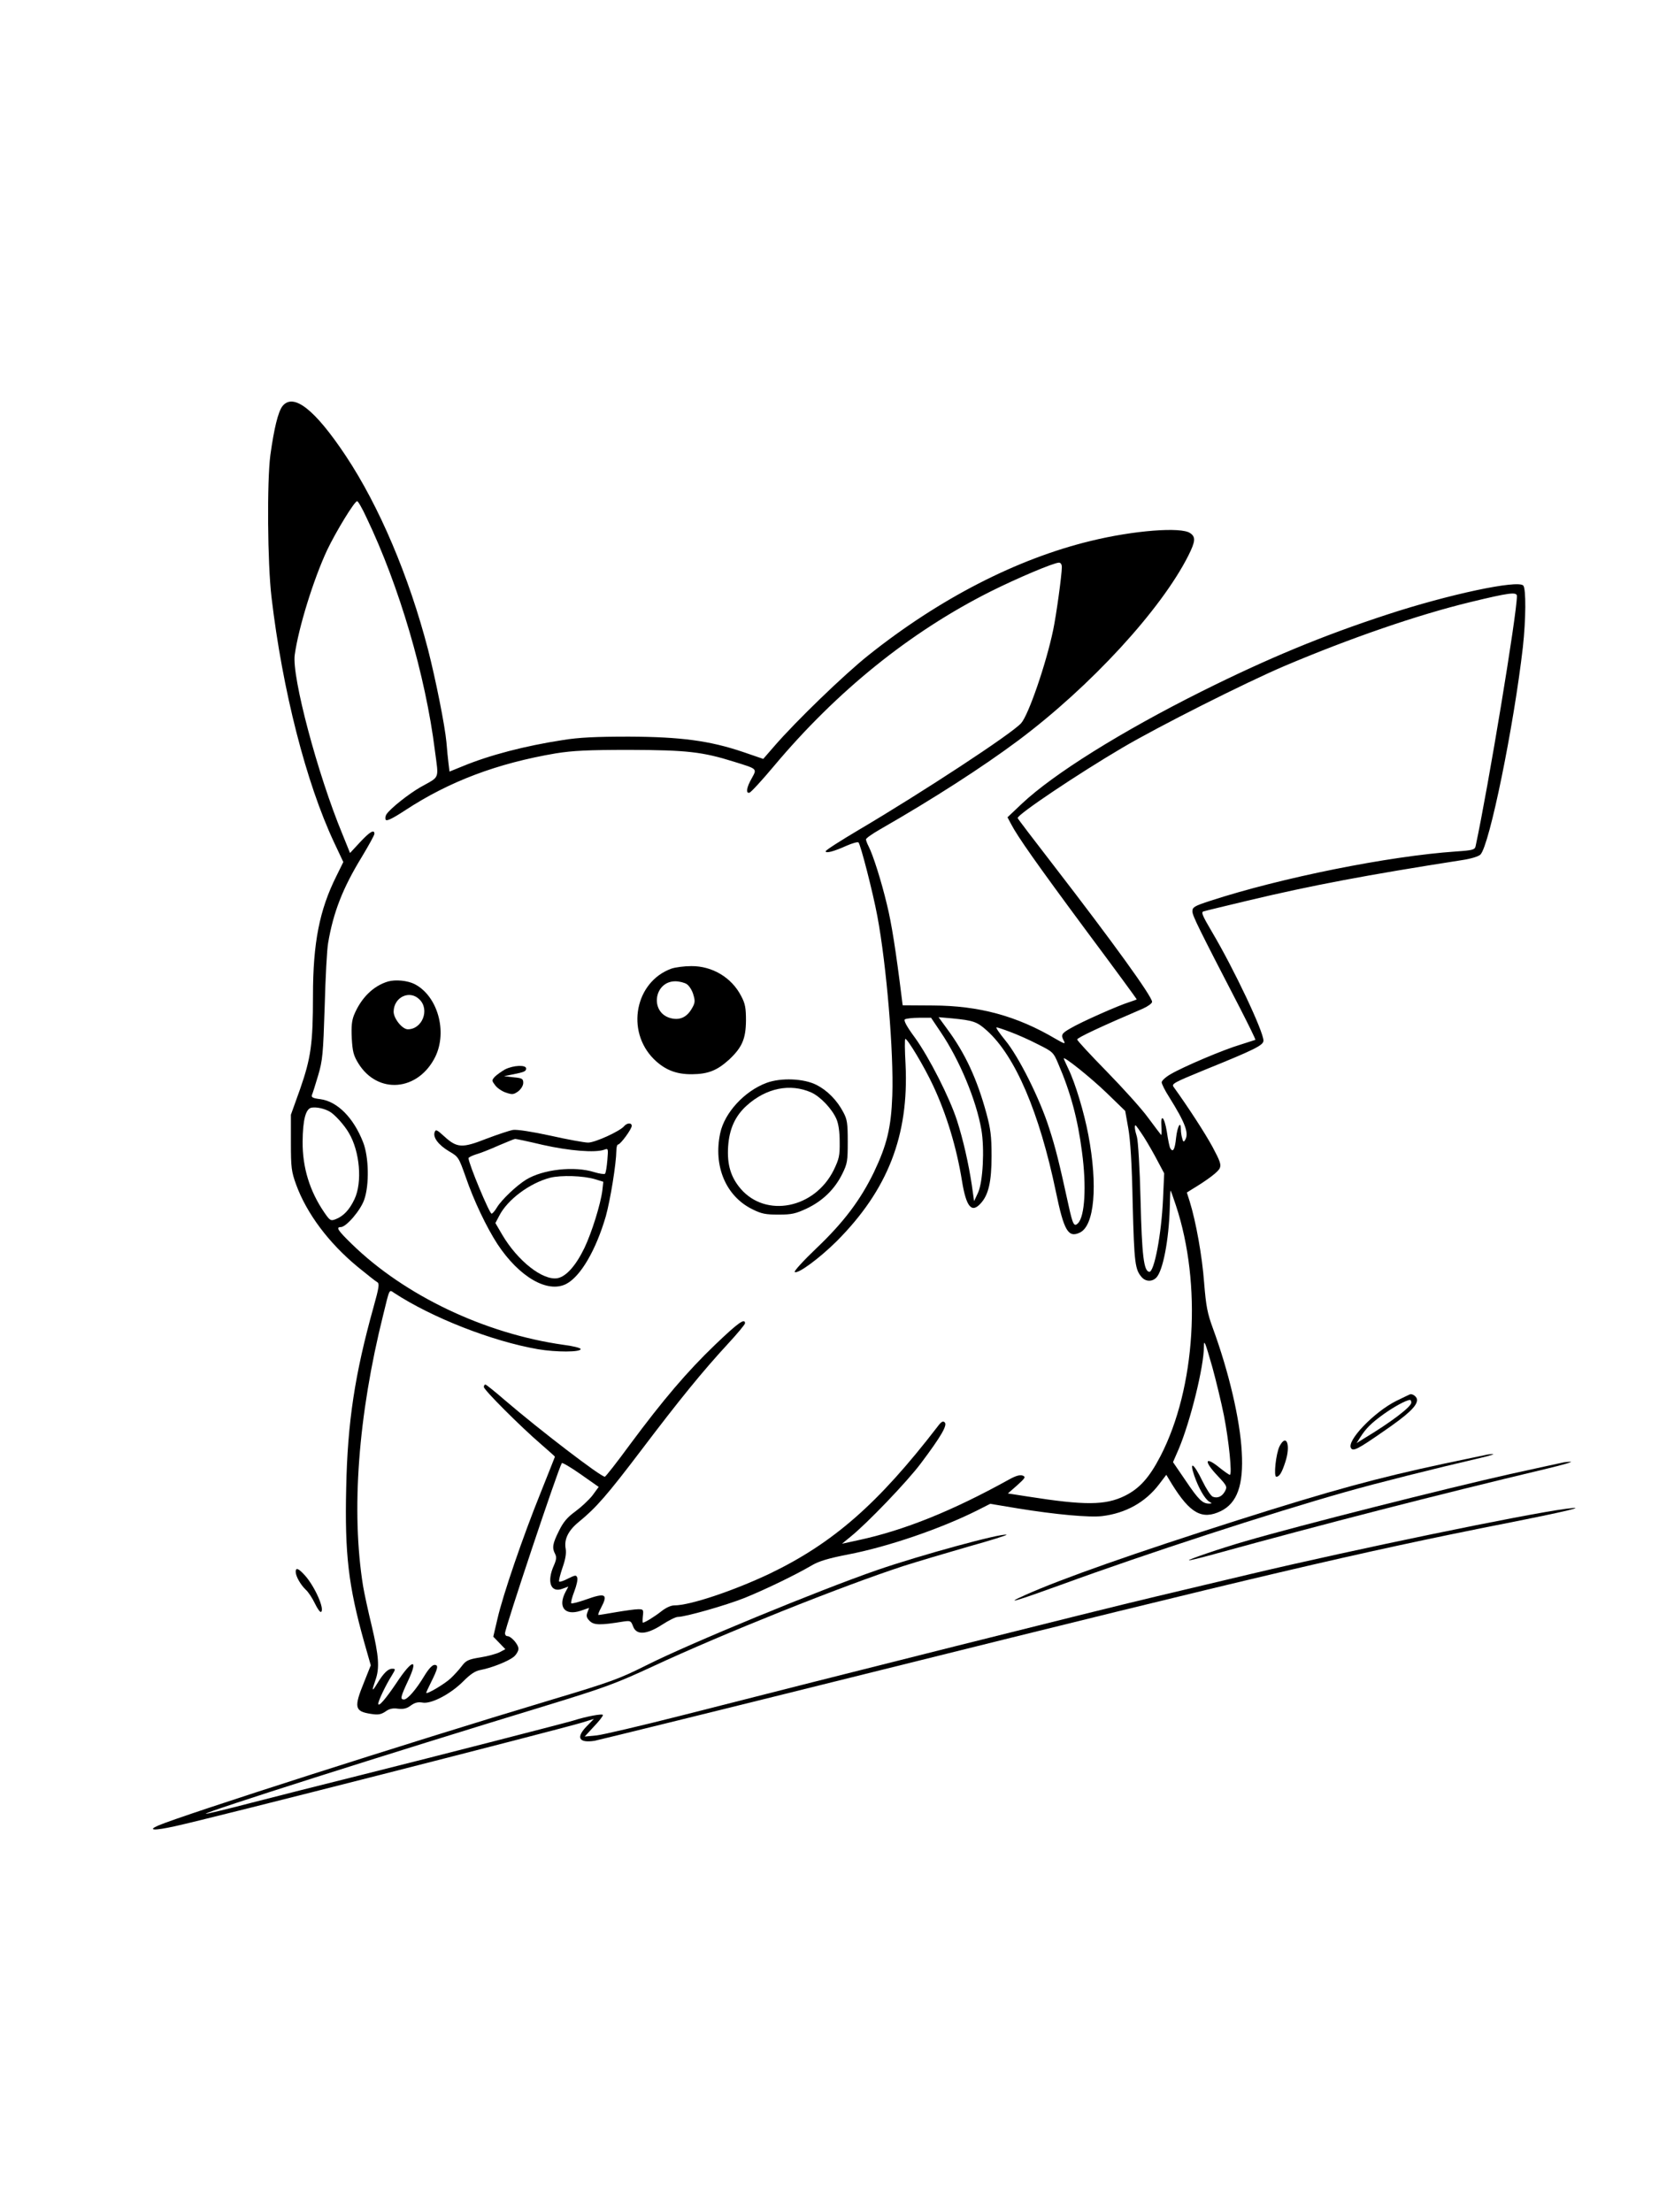 <?xml version="1.0" standalone="no"?>
<!DOCTYPE svg PUBLIC "-//W3C//DTD SVG 20010904//EN"
 "http://www.w3.org/TR/2001/REC-SVG-20010904/DTD/svg10.dtd">
<svg version="1.0" xmlns="http://www.w3.org/2000/svg"
 width="864pt" height="1152pt" viewBox="0 0 864 1152"
 preserveAspectRatio="xMidYMid meet">

<g transform="translate(0,1152) scale(0.1,-0.1)"
fill="#000000" stroke="none">
<path d="M1471 9405 c-23 -30 -44 -118 -63 -255 -18 -140 -15 -561 6 -740 57
-484 180 -966 326 -1277 l48 -102 -36 -73 c-88 -176 -122 -347 -122 -623 0
-251 -11 -325 -67 -486 l-48 -134 0 -145 c0 -132 3 -151 27 -218 55 -151 170
-305 322 -430 48 -39 93 -75 101 -79 12 -7 9 -27 -20 -131 -97 -348 -135 -597
-142 -940 -8 -346 12 -511 93 -801 l35 -123 -35 -88 c-54 -132 -49 -152 36
-165 38 -6 52 -3 75 12 20 15 39 19 66 15 29 -3 46 1 67 17 21 15 37 19 60 15
44 -9 145 43 212 110 39 39 63 55 92 60 57 11 140 44 170 67 14 11 26 31 26
43 0 23 -38 66 -58 66 -7 0 -12 7 -12 15 0 27 276 854 296 886 2 4 47 -22 98
-58 l94 -66 -33 -45 c-19 -24 -59 -61 -89 -83 -41 -30 -62 -54 -85 -101 -33
-66 -37 -88 -20 -120 8 -16 7 -29 -6 -59 -39 -86 -17 -146 45 -122 l30 11 -15
-28 c-41 -79 -3 -125 79 -98 l44 15 -9 -24 c-7 -18 -4 -28 12 -44 22 -22 54
-23 176 -3 36 5 39 4 50 -25 17 -47 70 -44 152 9 34 22 70 40 81 40 39 0 250
60 348 99 106 43 262 118 349 169 37 22 86 37 189 57 208 40 482 134 672 229
l69 35 144 -24 c197 -32 373 -48 439 -40 123 15 225 72 296 165 l38 50 29 -48
c95 -153 157 -188 255 -141 85 42 119 135 109 308 -9 169 -67 416 -150 643
-29 79 -36 115 -46 238 -10 138 -43 320 -75 423 l-15 47 27 17 c83 50 135 90
144 109 9 19 2 38 -37 111 -39 72 -126 206 -203 313 -12 16 2 23 165 90 257
104 303 127 303 151 0 48 -153 372 -268 566 -50 85 -58 103 -44 107 9 3 113
28 230 56 331 79 622 134 1116 211 47 7 86 19 96 29 47 47 174 669 221 1080
16 145 17 305 2 321 -30 30 -388 -46 -708 -151 -337 -110 -623 -229 -966 -400
-422 -211 -772 -430 -937 -585 l-75 -71 18 -34 c34 -66 134 -208 394 -559 144
-193 261 -353 261 -355 0 -1 -18 -8 -40 -15 -53 -16 -250 -103 -305 -136 -48
-27 -51 -35 -34 -66 9 -17 2 -15 -43 11 -203 120 -399 173 -640 174 l-157 1
-5 40 c-30 242 -53 389 -77 485 -29 122 -72 257 -95 302 -8 15 -14 32 -14 37
0 6 33 29 73 52 276 158 535 325 720 463 377 282 744 681 886 963 37 74 39 97
9 117 -47 33 -294 14 -518 -41 -384 -93 -787 -300 -1157 -595 -128 -102 -377
-343 -489 -472 l-59 -68 -105 36 c-174 59 -326 79 -595 80 -172 0 -259 -4
-345 -18 -195 -30 -380 -78 -520 -136 l-69 -28 -5 41 c-3 23 -8 74 -11 112 -8
87 -56 327 -96 483 -99 381 -254 746 -428 1008 -161 242 -273 330 -330 259z
m438 -581 c170 -355 307 -821 356 -1213 20 -153 28 -132 -75 -190 -61 -35
-155 -109 -177 -141 -6 -9 -8 -22 -4 -29 5 -8 35 6 102 50 229 150 478 244
784 296 89 14 163 18 385 18 298 -1 378 -10 544 -62 122 -38 119 -35 91 -86
-27 -47 -32 -80 -12 -75 8 2 65 64 127 138 328 391 709 699 1129 910 138 69
329 150 356 150 9 0 15 -9 15 -23 0 -41 -29 -251 -45 -327 -37 -178 -129 -444
-167 -486 -49 -55 -513 -359 -843 -554 -96 -57 -175 -107 -175 -113 0 -12 43
-1 109 29 30 13 58 21 62 17 11 -11 75 -260 98 -383 48 -256 86 -712 78 -935
-6 -168 -28 -257 -96 -400 -70 -144 -157 -260 -299 -395 -70 -67 -119 -121
-113 -124 17 -11 128 71 218 160 267 268 377 551 359 922 -4 72 -5 132 -1 132
12 0 100 -147 145 -244 70 -150 122 -322 150 -496 22 -135 50 -169 97 -117 41
44 57 113 57 247 0 104 -5 141 -27 223 -49 179 -110 311 -203 437 l-46 63 69
-6 c112 -11 131 -17 183 -64 148 -133 273 -426 359 -839 42 -203 64 -241 124
-213 77 35 95 245 45 509 -22 117 -68 270 -104 344 -13 28 -24 51 -24 54 0 13
140 -99 222 -178 l98 -95 16 -90 c11 -62 19 -186 23 -395 8 -308 12 -342 48
-382 21 -23 55 -23 76 0 34 37 64 195 69 360 1 50 3 92 4 92 2 0 14 -35 28
-77 136 -410 103 -950 -80 -1305 -59 -114 -110 -170 -187 -208 -101 -49 -206
-50 -505 -3 l-103 16 48 42 c43 39 46 44 29 51 -14 5 -36 -1 -70 -20 -296
-164 -547 -265 -784 -316 l-87 -19 45 37 c86 69 296 288 366 382 106 141 139
199 124 213 -9 9 -18 4 -38 -23 -308 -400 -543 -606 -874 -765 -188 -89 -414
-165 -496 -165 -18 0 -44 -12 -68 -31 -34 -27 -86 -59 -96 -59 -2 0 -2 16 0
35 4 33 2 35 -24 35 -16 0 -67 -7 -114 -15 -47 -8 -88 -15 -93 -15 -4 0 2 17
13 37 38 72 24 80 -77 44 -39 -14 -74 -23 -78 -20 -3 3 4 31 16 62 12 31 19
63 15 72 -5 14 -10 13 -47 -5 -22 -12 -44 -19 -47 -16 -3 4 5 35 17 71 16 45
21 76 17 100 -9 49 13 95 70 141 89 73 146 138 325 374 200 264 319 410 450
552 49 53 89 101 89 107 0 29 -38 1 -155 -111 -148 -142 -271 -287 -444 -520
-68 -93 -127 -168 -131 -168 -22 0 -338 242 -520 398 -52 45 -98 82 -102 82
-5 0 -8 -6 -8 -13 0 -15 191 -206 298 -298 39 -34 72 -63 72 -65 0 -1 -34 -86
-75 -189 -92 -228 -195 -528 -224 -654 l-22 -94 32 -33 31 -32 -30 -16 c-16
-8 -62 -21 -101 -27 -62 -10 -74 -16 -96 -45 -14 -19 -40 -47 -58 -64 -32 -30
-127 -86 -127 -75 0 3 11 27 24 53 37 74 41 92 19 92 -12 0 -31 -21 -53 -57
-43 -72 -88 -123 -106 -123 -21 0 -18 13 21 97 57 121 22 114 -61 -12 -56 -83
-94 -127 -94 -107 0 15 39 97 70 146 21 35 21 36 2 36 -21 0 -45 -23 -78 -78
-27 -44 -29 -40 -9 18 23 64 18 126 -19 283 -19 78 -39 171 -45 207 -63 390
-26 890 105 1414 34 139 30 131 57 113 197 -129 511 -252 749 -293 93 -16 224
-16 222 1 -1 6 -42 16 -90 22 -410 58 -827 257 -1101 524 -74 72 -85 89 -58
89 28 0 103 87 122 143 27 77 24 223 -6 299 -50 128 -134 212 -222 224 -41 5
-49 10 -44 23 4 9 18 54 32 101 23 78 26 109 34 360 4 151 12 300 18 330 27
160 77 287 175 447 36 60 66 114 66 121 0 25 -25 10 -75 -44 l-52 -56 -40 99
c-129 311 -264 820 -248 933 20 143 98 394 169 546 46 96 142 254 156 254 5 0
27 -38 49 -86z m5991 -408 c0 -94 -149 -994 -215 -1302 -4 -19 -14 -22 -102
-28 -351 -24 -912 -137 -1280 -257 -83 -27 -93 -33 -93 -55 0 -22 31 -85 247
-502 46 -90 83 -165 81 -167 -2 -1 -37 -12 -78 -25 -88 -26 -295 -114 -362
-153 -27 -15 -48 -35 -48 -43 0 -8 17 -43 39 -77 85 -136 105 -190 82 -225 -6
-10 -10 -8 -14 10 -4 12 -7 33 -7 46 0 49 -18 18 -25 -43 -6 -61 -16 -78 -30
-55 -4 6 -12 44 -18 86 -13 80 -34 99 -28 24 1 -25 1 -43 -2 -40 -3 3 -33 43
-68 90 -34 47 -132 155 -216 241 -84 86 -153 160 -153 166 0 9 121 66 343 161
26 12 47 27 47 35 0 28 -203 309 -514 712 -102 132 -186 242 -186 245 -1 19
314 230 545 366 190 112 643 340 845 426 342 145 693 266 965 332 206 50 245
55 245 32z m-3002 -2269 c99 -146 186 -355 213 -510 17 -100 8 -271 -17 -327
l-21 -45 -12 85 c-17 112 -45 236 -77 335 -38 118 -144 327 -218 430 -46 62
-61 92 -53 97 7 4 40 8 74 8 l62 0 49 -73z m364 -1 c35 -13 99 -41 143 -64 78
-39 81 -41 107 -103 63 -146 101 -286 123 -458 24 -178 15 -335 -21 -371 -20
-20 -27 -8 -49 93 -48 220 -68 301 -101 402 -48 152 -159 374 -229 458 -30 37
-51 67 -45 67 5 0 38 -11 72 -24z m-3546 -414 c26 -14 77 -70 101 -112 57 -96
71 -257 29 -345 -26 -55 -57 -88 -98 -104 -26 -10 -30 -7 -59 35 -76 111 -114
234 -113 369 1 114 16 172 47 177 25 4 64 -4 93 -20z m4242 -134 c22 -35 54
-91 72 -126 l33 -62 -6 -133 c-8 -183 -46 -384 -72 -380 -28 4 -38 83 -45 373
-4 167 -13 310 -19 330 -11 35 -14 60 -7 60 2 0 22 -28 44 -62z m356 -1198
c19 -69 46 -181 60 -250 26 -132 44 -310 31 -310 -4 0 -27 16 -51 35 -79 65
-88 39 -12 -41 48 -51 50 -56 38 -79 -15 -28 -39 -39 -64 -29 -10 4 -34 41
-54 82 -45 93 -70 108 -42 27 23 -66 55 -121 78 -135 16 -9 15 -9 -1 -10 -34
0 -55 20 -121 118 l-67 98 30 69 c61 145 131 429 131 533 0 40 6 25 44 -108z"/>
<path d="M3497 6476 c-189 -68 -239 -324 -92 -471 57 -56 116 -80 200 -79 84
1 130 20 192 76 68 64 87 108 88 203 0 66 -4 89 -25 128 -49 96 -150 157 -260
156 -36 0 -82 -6 -103 -13z m80 -81 c13 -9 28 -33 34 -55 10 -33 9 -43 -8 -72
-27 -47 -65 -63 -114 -49 -106 32 -82 191 28 191 21 0 48 -7 60 -15z"/>
<path d="M2021 6409 c-77 -23 -140 -85 -177 -174 -12 -30 -15 -60 -12 -122 4
-69 9 -89 34 -130 101 -164 312 -146 401 34 64 132 12 316 -107 378 -37 19
-100 25 -139 14z m164 -94 c54 -53 14 -155 -61 -155 -29 0 -74 56 -74 92 1 76
84 115 135 63z"/>
<path d="M2630 5951 c-19 -11 -43 -28 -53 -38 -17 -19 -16 -21 3 -46 11 -14
36 -31 56 -37 32 -11 39 -10 63 7 15 12 26 30 26 44 0 21 -5 25 -50 29 l-50 6
40 8 c66 13 75 17 75 32 0 20 -67 17 -110 -5z"/>
<path d="M3992 5881 c-115 -43 -218 -155 -241 -261 -37 -172 29 -329 167 -397
48 -24 69 -28 137 -28 69 0 89 5 147 32 82 39 145 100 184 179 27 54 29 68 29
169 0 96 -3 116 -23 153 -33 63 -84 114 -139 142 -66 34 -185 39 -261 11z
m233 -50 c47 -21 108 -85 131 -138 11 -25 17 -67 17 -119 1 -72 -3 -89 -31
-147 -99 -200 -353 -251 -485 -97 -51 60 -71 125 -65 219 6 91 36 159 97 214
101 91 226 117 336 68z"/>
<path d="M3250 5655 c-22 -26 -151 -85 -187 -85 -19 0 -107 16 -196 36 -96 21
-175 33 -195 30 -18 -3 -81 -24 -139 -46 -127 -50 -153 -48 -219 12 -38 35
-45 38 -50 23 -11 -27 19 -67 74 -100 50 -29 51 -32 87 -133 43 -126 110 -265
166 -351 113 -171 261 -257 358 -207 75 39 155 177 206 352 24 87 54 272 55
342 0 17 4 32 9 32 12 0 71 80 71 97 0 18 -25 16 -40 -2z m-423 -97 c138 -31
273 -42 320 -25 21 8 21 6 16 -55 -3 -35 -8 -66 -12 -70 -4 -4 -29 0 -56 8
-103 33 -267 15 -355 -39 -49 -30 -126 -103 -151 -143 -11 -19 -24 -34 -29
-34 -11 0 -120 261 -120 289 0 4 18 13 40 20 22 6 75 27 117 46 43 18 81 34
85 34 4 1 69 -13 145 -31z m273 -179 l42 -13 -5 -45 c-9 -72 -55 -219 -93
-299 -45 -93 -95 -149 -140 -158 -76 -14 -208 89 -289 227 l-35 60 20 38 c43
84 158 170 265 198 57 14 172 11 235 -8z"/>
<path d="M7272 4225 c-116 -58 -260 -208 -236 -246 11 -18 35 -6 166 85 130
89 178 134 178 166 0 14 -18 30 -34 30 -2 0 -35 -16 -74 -35z m78 -9 c0 -22
-107 -103 -245 -186 l-40 -25 19 30 c30 47 57 74 122 121 55 39 117 73 137 74
4 0 7 -6 7 -14z"/>
<path d="M6664 3989 c-19 -38 -32 -159 -17 -159 16 0 29 21 47 77 29 88 6 151
-30 82z"/>
<path d="M7735 3943 c-11 -2 -105 -22 -210 -44 -351 -75 -587 -139 -1075 -294
-537 -171 -922 -306 -1113 -392 -114 -51 -46 -31 199 58 424 155 1083 370
1469 479 161 46 472 124 705 178 47 11 76 20 65 20 -11 0 -29 -2 -40 -5z"/>
<path d="M8135 3903 c-11 -2 -132 -29 -270 -59 -326 -73 -1096 -267 -1380
-350 -125 -36 -298 -95 -293 -99 2 -2 59 12 128 31 582 160 1141 304 1740 447
80 19 134 35 120 35 -14 0 -34 -2 -45 -5z"/>
<path d="M8155 3663 c-218 -29 -1098 -211 -1635 -338 -102 -24 -329 -78 -505
-120 -301 -71 -1646 -409 -2472 -620 -205 -52 -401 -98 -435 -102 l-63 -6 47
51 c27 28 48 55 48 61 0 9 -86 -7 -155 -29 -39 -12 -684 -178 -1115 -286 -184
-46 -438 -110 -565 -143 -126 -33 -231 -58 -233 -56 -8 8 938 309 1778 565
300 92 357 113 549 202 372 173 987 419 1306 523 72 23 224 68 338 101 115 32
204 60 199 62 -27 9 -451 -107 -674 -184 -306 -106 -973 -381 -1200 -495 -146
-73 -184 -87 -508 -184 -740 -222 -1906 -596 -2035 -651 -60 -26 -22 -28 86
-4 165 35 2014 507 2121 540 l61 19 -37 -38 c-58 -59 -42 -89 41 -76 21 4 695
170 1498 370 1960 488 2483 611 3235 760 325 64 455 95 325 78z"/>
<path d="M1540 3335 c0 -23 25 -67 52 -93 14 -12 35 -45 48 -72 13 -27 27 -47
32 -44 20 13 -31 130 -83 189 -34 38 -49 44 -49 20z"/>
</g>
</svg>
